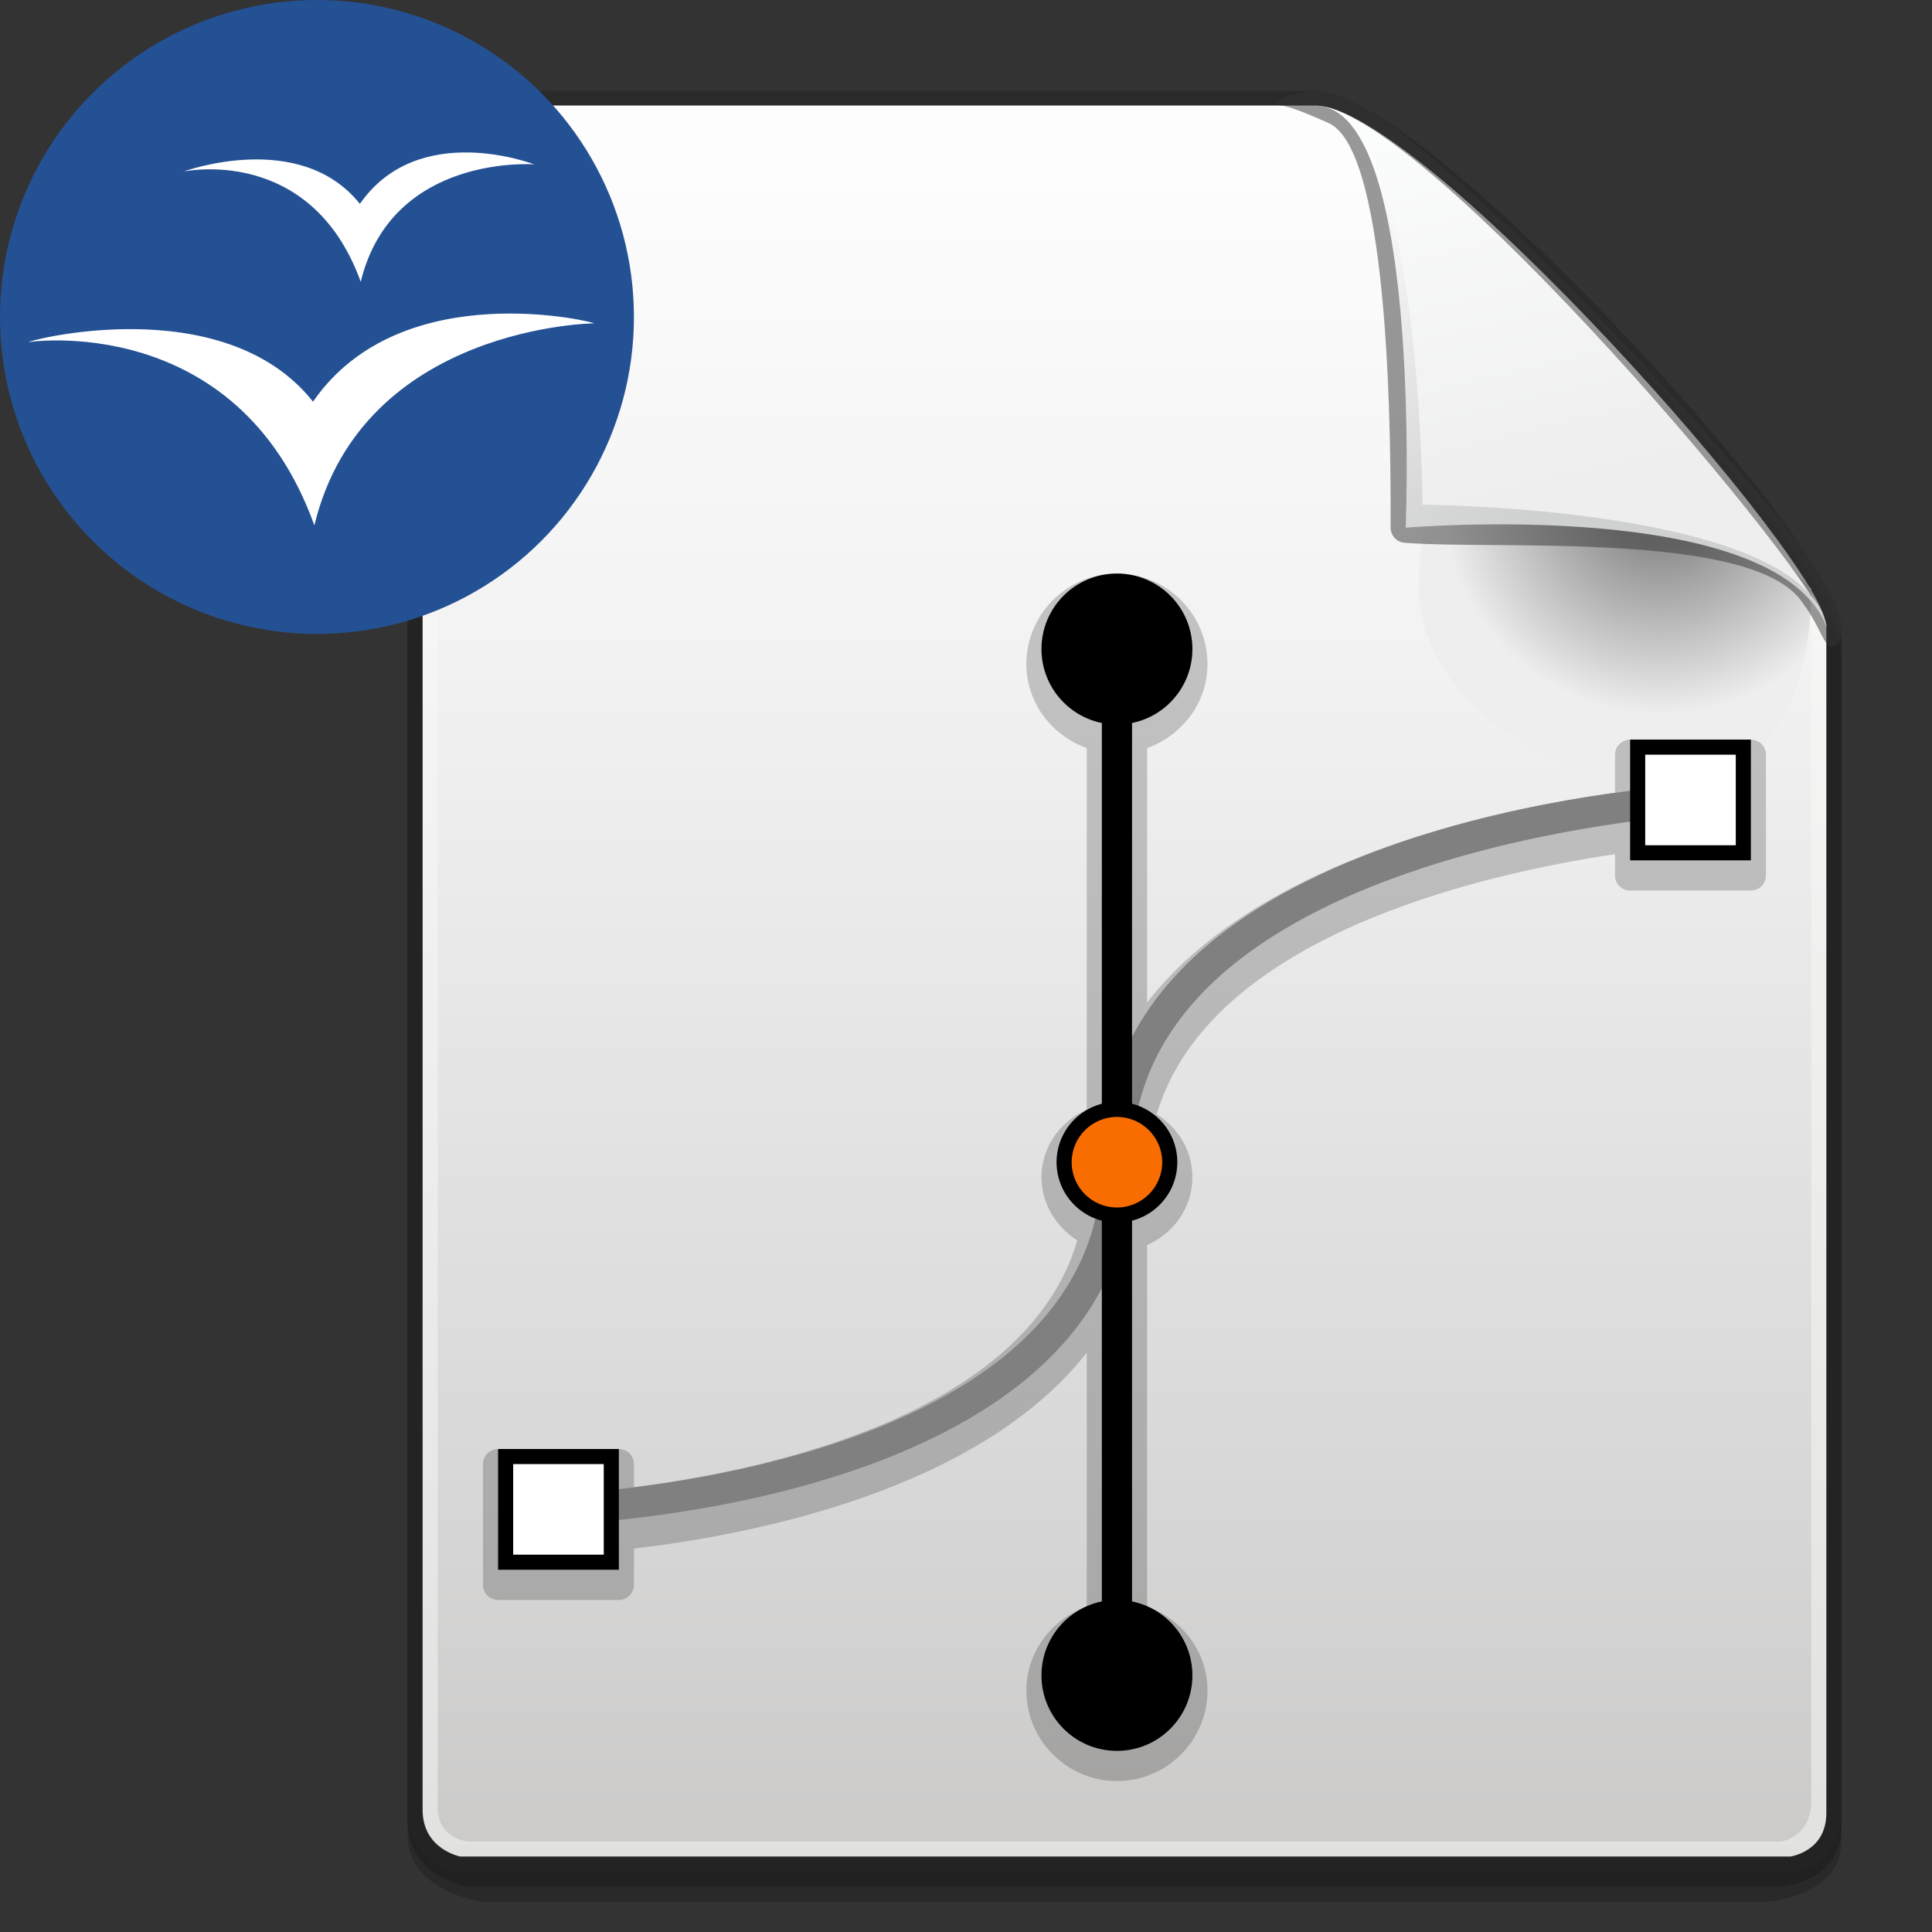 <?xml version="1.0" encoding="utf-8"?>
<!DOCTYPE svg PUBLIC "-//W3C//DTD SVG 1.1//EN" "http://www.w3.org/Graphics/SVG/1.1/DTD/svg11.dtd">
<svg  version="1.1" xmlns="http://www.w3.org/2000/svg" xmlns:xlink="http://www.w3.org/1999/xlink" width="128" height="128" viewBox="0 0 128 128"
	 overflow="visible" enable-background="new 0 0 128 128" xml:space="preserve">
	<rect x="0" y="0" width="128" height="128" fill="#333333" stroke="none"/>
	<path opacity="0.2" d="M30.666,7C28.816,7,27,8.83,27,10.694c0,106.39,0,106.39,0,109.807c0,3.917,4,4.499,4,4.499h87
		c0,0,4-0.268,4-4.018s0-78.479,0-78.479C122,37.306,94.325,7,87.135,7H30.666z"/>
	<path opacity="0.2" d="M30.666,8C28.816,8,27,9.83,27,11.694c0,106.39,0,106.39,0,109.807c0,3.917,5,4.499,5,4.499h85
		c0,0,5-0.268,5-4.018s0-78.479,0-78.479C122,38.306,94.325,8,87.135,8H30.666z"/>
	<path opacity="0.6" fill="#262626" d="M30.666,6C28.816,6,27,7.83,27,9.694c0,106.39,0,106.39,0,109.807c0,3.917,3,4.499,3,4.499
		h89c0,0,3-0.268,3-4.018s0-78.479,0-78.479C122,36.306,94.325,6,87.135,6H30.666z"/>
	<linearGradient id="XMLID_6_" gradientUnits="userSpaceOnUse" x1="74.5" y1="5.048" x2="74.5" y2="124.241">
		<stop  offset="0" style="stop-color:#FFFFFF"/>
		<stop  offset="1" style="stop-color:#E1E1DF"/>
	</linearGradient>
	<path fill="url(#XMLID_6_)" d="M121,120.113c0,2.584-2.398,2.887-2.398,2.887H30.498c0,0-2.498-0.475-2.498-3.083
		C28,100.1,28,10.861,28,9.694C28,8.374,29.359,7,30.666,7c0.994,0,48.469,0,56.469,0C94.167,7,121,37.326,121,41.504
		C121,46.123,121,104.649,121,120.113z"/>
	<linearGradient id="XMLID_7_" gradientUnits="userSpaceOnUse" x1="74.5" y1="11.082" x2="74.5" y2="121.468">
		<stop  offset="0" style="stop-color:#FDFDFD"/>
		<stop  offset="0.298" style="stop-color:#F3F2F2"/>
		<stop  offset="0.817" style="stop-color:#D7D6D6"/>
		<stop  offset="1" style="stop-color:#CCCBCA"/>
	</linearGradient>
	<path fill="url(#XMLID_7_)" d="M120,119.282c0,2.481-2,2.718-2,2.718H31c0,0-2-0.163-2-2.249c0-18.015,0-108.874,0-110.057
		C29,8.374,30.317,7,31.583,7c0.964,0,47.859,0,55.61,0C94.006,7,120,37.326,120,41.504C120,46.134,120,104.178,120,119.282z"/>
	<radialGradient id="XMLID_8_" cx="110" cy="32.87" r="15.596" gradientUnits="userSpaceOnUse">
		<stop  offset="0.213" style="stop-color:#8E8E8F"/>
		<stop  offset="0.927" style="stop-color:#EEEEEE"/>
	</radialGradient>
	<path fill="url(#XMLID_8_)" d="M120,39c0,7.18-2.82,13-10,13s-16-5.82-16-13s2.82-9,10-9S115,34,120,39z"/>
	<path opacity="0.5" fill="#343434" d="M84.415,6.963c0.547,0,0.947,0.002,3.616,1.193c4.182,1.891,4.103,22.225,4.103,26.673
		l-0.001,0.128c0,0.521,0.399,0.959,0.918,1.002c5.973,0.496,23.318-0.848,26.406,4.026c1.199,1.608,1.365,2.858,1.918,2.858
		S122,42.057,122,41.504c0-0.797-0.257-1.574-0.766-2.428c-0.004-0.009-0.002-0.018-0.006-0.026
		c-0.014-0.028-0.038-0.065-0.053-0.094v-0.001c-2.305-4.699-25.79-30.381-32.354-32.59c-0.006-0.002-0.007-0.008-0.012-0.01
		c-0.007-0.003-0.015-0.002-0.021-0.004c-0.021-0.008-0.049-0.023-0.07-0.031c-0.094-0.029-0.187-0.041-0.279-0.043
		C88.01,6.133,87.578,6,87.135,6C86.627,6,84.473,6.457,84.415,6.963z"/>
	<linearGradient id="XMLID_9_" gradientUnits="userSpaceOnUse" x1="92.023" y1="9.947" x2="104.273" y2="32.947">
		<stop  offset="0" style="stop-color:#FFFEFE"/>
		<stop  offset="1" style="stop-color:#CFD0D0"/>
	</linearGradient>
	<path fill="url(#XMLID_9_)" d="M121,41.504c-3.375-8.629-27.867-6.542-27.867-6.542C93.003,37.629,94.632,7,87.135,7
		C94.168,7,121,38.814,121,41.504z"/>
	<linearGradient id="XMLID_10_" gradientUnits="userSpaceOnUse" x1="99.53" y1="5.182" x2="105.905" y2="31.931">
		<stop  offset="0" style="stop-color:#FCFDFD"/>
		<stop  offset="1" style="stop-color:#EEEEEE"/>
	</linearGradient>
	<path fill="url(#XMLID_10_)" d="M121,41.504c-1.5-7.941-26.75-8.066-26.75-8.066C94.225,36.104,94.524,7,87.135,7
		C94.168,7,121,38.814,121,41.504z"/>
	<circle fill="#245194" cx="21" cy="21" r="21"/>
	<path fill="#FFFFFF" d="M1.917,22.661c-0.184,0.021,13.768-2.151,18.911,12.146c3.208-13.267,18.657-13.39,18.528-13.384
		c0.368,0-12.723-3.357-18.617,5.189C14.757,19.067,1.493,22.661,1.917,22.661z"/>
	<path fill="#FFFFFF" d="M12.169,11.364c0,0,8.426-1.813,11.73,7.303c2.07-8.501,11.492-7.777,11.492-7.777
		s-7.664-2.973-11.548,2.617C19.872,8.533,12.166,11.364,12.169,11.364z"/>
	<circle cx="74" cy="43" r="5"/>
	<path opacity="0.2" d="M68,44c0,2.546,1.662,4.717,4,5.564c0,1.228,0,22.772,0,23.944c-1.779,0.794-3,2.504-3,4.492
		c0,1.72,0.943,3.272,2.374,4.178C67.979,93.797,50.57,97.441,42,98.529C42,97.781,42,97,42,97c0-0.553-0.447-1-1-1h-8
		c-0.553,0-1,0.447-1,1v8c0,0.553,0.447,1,1,1h8c0.553,0,1-0.447,1-1c0,0,0-1.457,0-2.406c7.492-0.865,22.771-3.745,30-12.979
		c0,4.501,0,15.779,0,16.82c-2.338,0.848-4,3.019-4,5.564c0,3.309,2.691,6,6,6s6-2.691,6-6c0-2.546-1.662-4.717-4-5.564
		c0-1.228,0-22.771,0-23.943c1.779-0.794,3-2.504,3-4.492c0-1.745-0.923-3.273-2.363-4.176C80.128,62.029,98.146,57.909,107,56.592
		c0,0.697,0,1.408,0,1.408c0,0.552,0.447,1,1,1h8c0.553,0,1-0.448,1-1v-8c0-0.552-0.447-1-1-1h-8c-0.553,0-1,0.448-1,1
		c0,0,0,1.556,0,2.519c-7.732,1.055-23.602,4.347-31,13.898c0-4.522,0-15.813,0-16.853c2.338-0.847,4-3.018,4-5.564
		c0-3.309-2.691-6-6-6S68,40.691,68,44z"/>
	<circle cx="74" cy="111" r="5"/>
	<g>
		<path fill="#808080" d="M111.941,52.002C110.351,52.096,73,54.565,73,77c0,20.531-35.674,21.988-36.034,22l0.067,2
			C38.584,100.947,75,99.459,75,77c0-20.556,36.688-22.979,37.06-23.002l0.109-0.006l0.106-0.03L111.941,52.002z"/>
	</g>
	<g>
		<rect x="73" y="43" width="2" height="66"/>
	</g>
	<path d="M70,77c0,2.205,1.795,4,4,4s4-1.795,4-4s-1.795-4-4-4S70,74.795,70,77z"/>
	<circle fill="#F96C00" cx="74" cy="77" r="3"/>
	<rect x="108" y="49" width="8" height="8"/>
	<rect x="109" y="50" fill="#FFFFFF" width="6" height="6"/>
	<rect x="33" y="96" width="8" height="8"/>
	<rect x="34" y="97" fill="#FFFFFF" width="6" height="6"/>
</svg>
